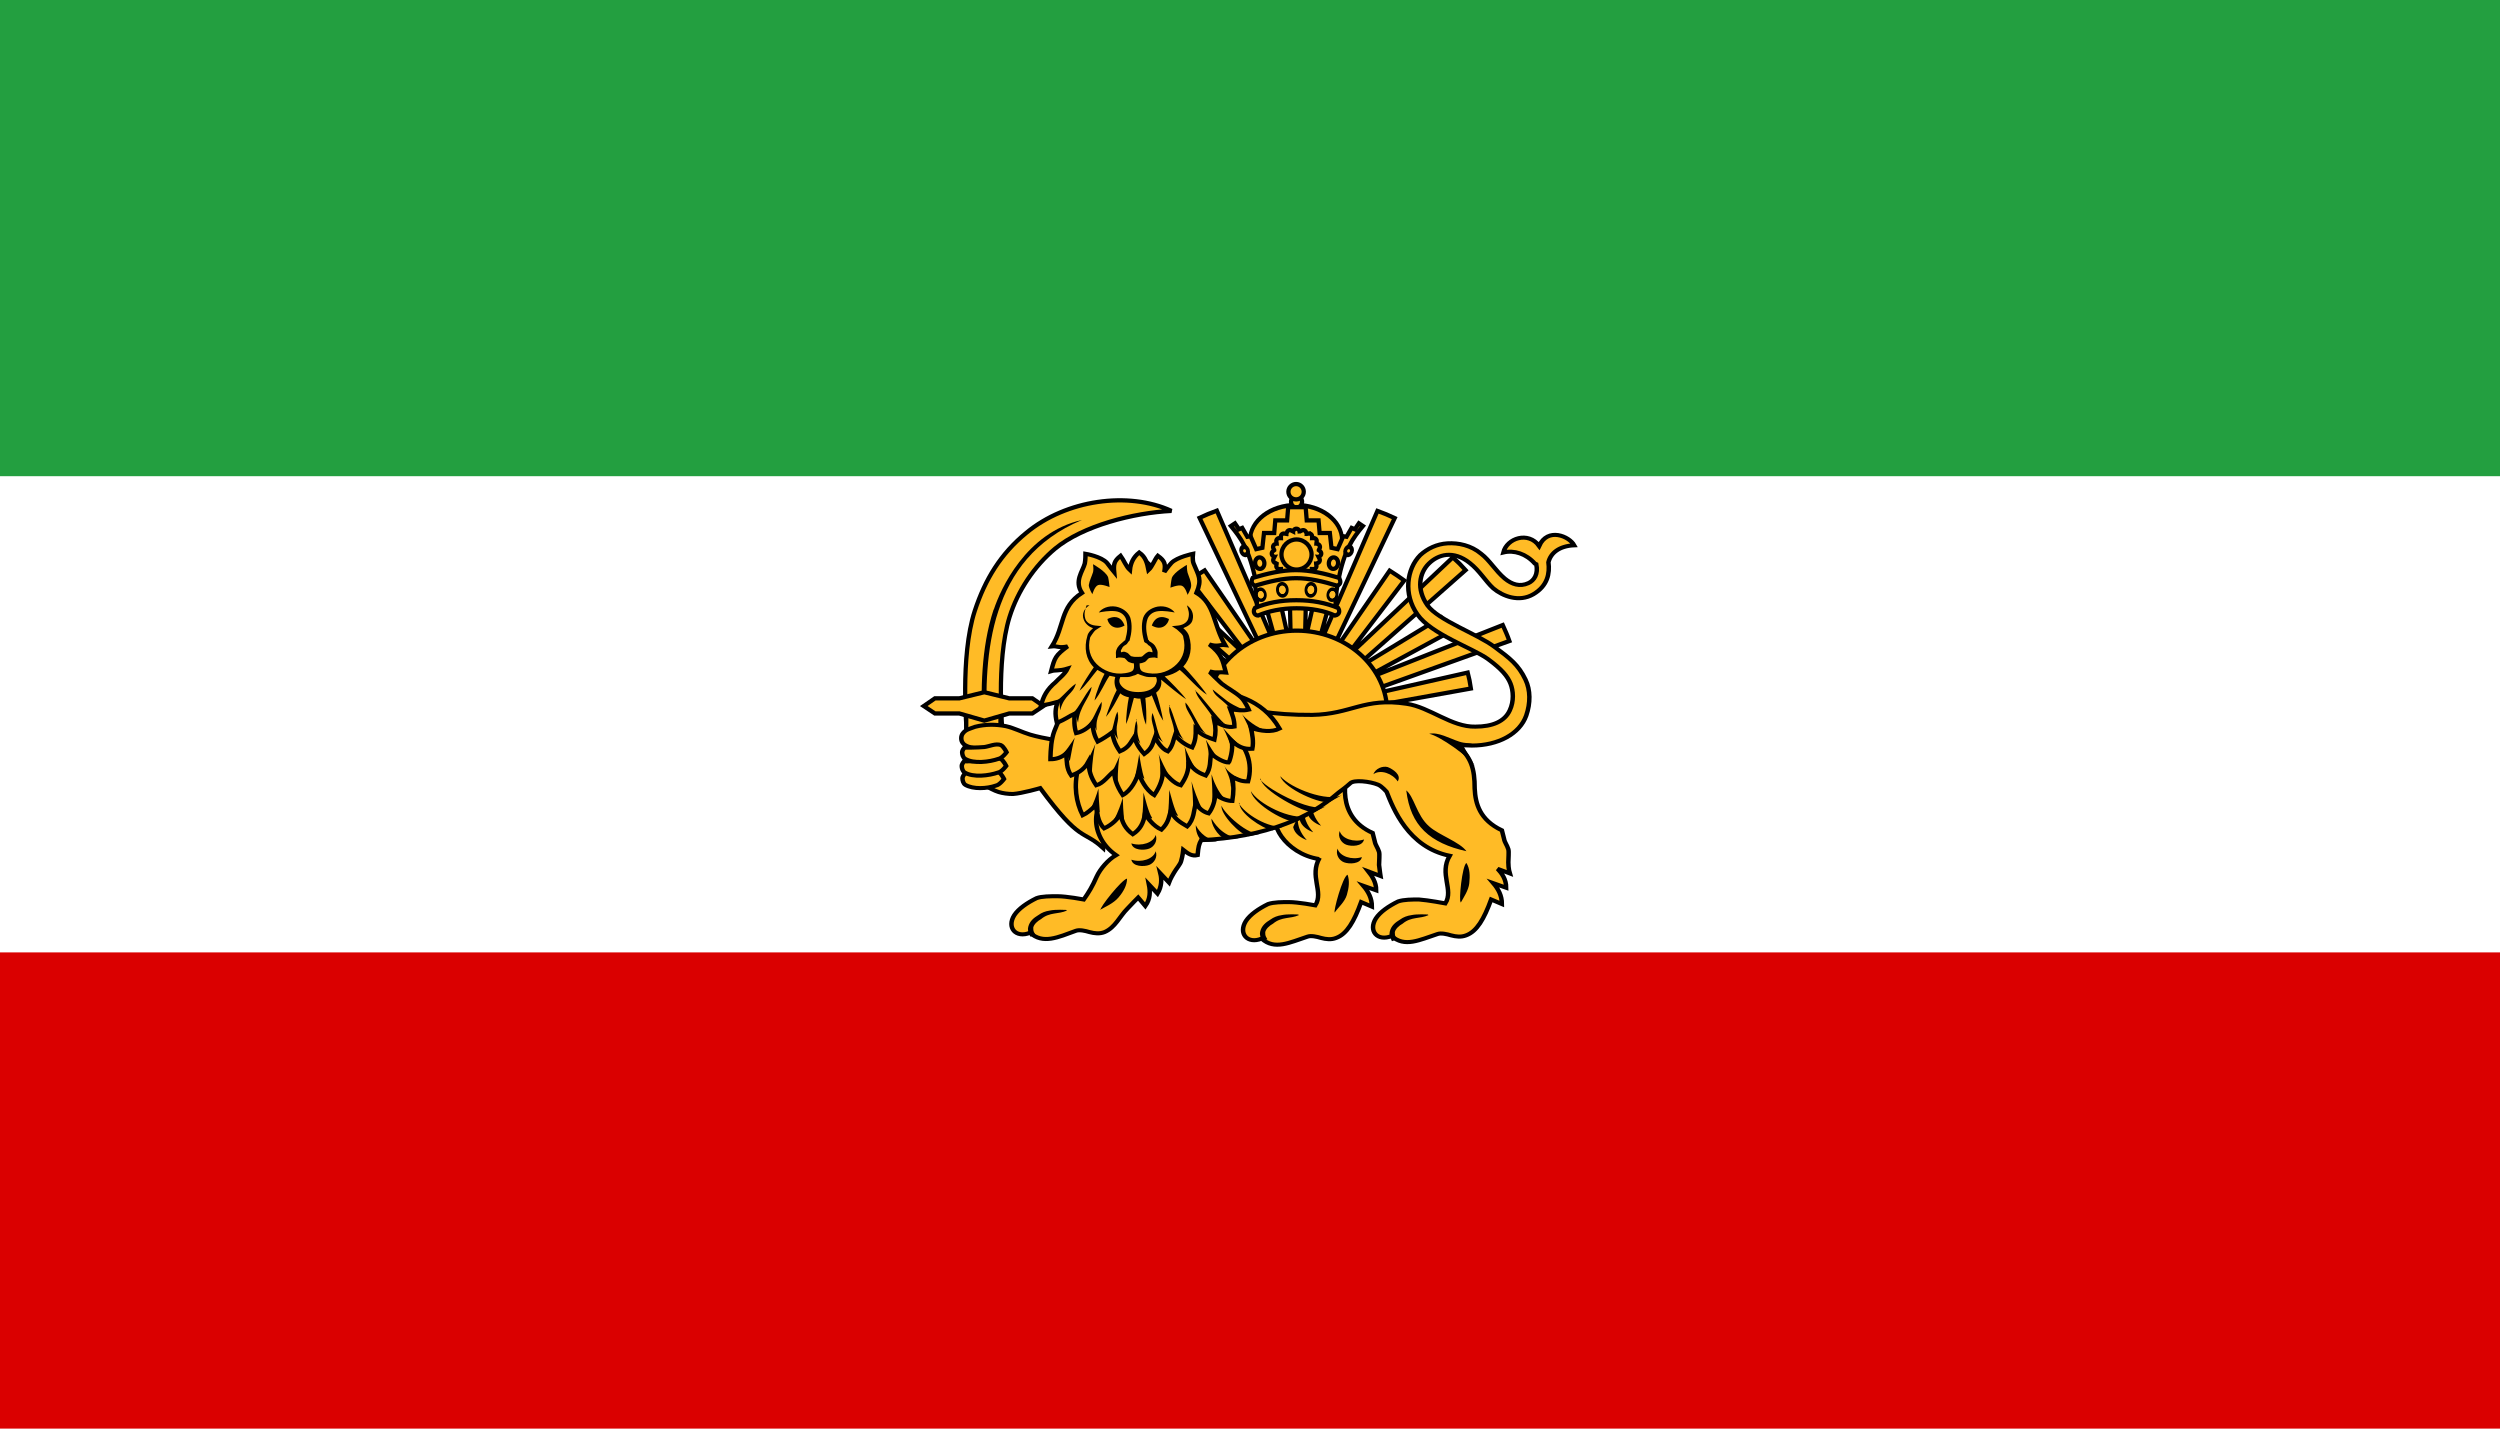 <svg height="600" width="1050" xmlns="http://www.w3.org/2000/svg"><path d="m0 0h1050v600h-1050z" fill="#fff"/><path d="m0 0h1050v200h-1050z" fill="#239f40"/><path d="m0 400h1050v200h-1050z" fill="#da0000"/><g stroke-width="1.607" transform="matrix(1.115 0 0 1.115 -121.577 -146.121)"><g stroke-width="1.607"><path d="m473.2 406.5s-2.6-28.1 3-45.3c3.9-11.9 9.8-21.6 19.5-29.5 15-12.4 38.3-15.7 54.6-8.2-14.3.7-33.4 5.6-43.8 14.2-7.9 6.6-14.1 15.9-17.2 25.8-5.2 16.8-2.6 43.8-2.6 43.8z" fill="#ffbb26" stroke="#000" stroke-width="1.607"/><path d="m483.3 360.7c-4.8 14.6-4.8 30.6-4.3 44.4l1.8-.1c-.5-13.7-.4-29.6 4.3-43.8s13.7-26.8 31.5-34.3c-21.2 4.8-30.7 26.2-33.2 33.7z"/><g fill="#ffbb26" stroke="#000"><path d="m473 396h12.9v28.9h-12.9z" stroke-width="1.607"/><g stroke-width=".624" transform="matrix(2.697 0 0 2.457 -131.998 -96.158)"><path d="m281.7 343.8c-2.9-2.9-3.1-.7-8.8-9.2 0 0-2.5.8-3.8.9-.7 0-1.4-.1-2-.3-1.2-.4-3.2-1.9-3.2-1.9l-.5-4.9s-1-.2-1.3-.7c-.3-.4-.3-1.1 0-1.5.4-.6 1-.7 1.7-1 1.4-.4 2.9-.4 4.3-.1 1.2.3 2.2.9 3.4 1.3 3.7 1.2 11.7 2 11.7 2z" transform="translate(-38.245 -121.299)"/><path d="m224.1 211s1.9 0 2.8-.1c.7-.1 1.2-.5 1.9-.1.4.2.8 1.1.8 1.1s-.6.9-1.1 1c-1.3.5-3.2.6-4.3-.1-.3-.2-.4-.7-.4-1s.3-.7.3-.7z"/><path d="m224 209.2s1.9 0 2.8-.1c.7-.1 1.6-.6 2.3-.3.4.2.8 1.1.8 1.1s-.6.9-1.1 1c-1.3.5-3.5.8-4.7 0-.3-.2-.4-.7-.4-1s.3-.7.3-.7z"/><path d="m262.3 328.4s1.9 0 2.8-.1c.7-.1 1.6-.6 2.3-.3.4.2.8 1.1.8 1.1s-.6.9-1.1 1c-1.3.5-3.5.8-4.7 0-.3-.2-.4-.7-.4-1s.3-.7.3-.7z" transform="translate(-38.245 -121.299)"/></g><path d="m489.2 399.8h8.7l4.2-2.8-4.2-2.9h-8.7l-9.4-2.3-9.4 2.3h-9.2l-4.2 2.9 4.2 2.8h9.2l9.4 2.7z" stroke-width="1.607"/><path d="m597.5 329.3c-1.1 0-2.1 0-3.2.1l1 46.5-8.6-38.6c-2.2.4-4.5.8-6.6 1.4l11 39.5-23.7-54.8c-2.2.8-4.4 1.7-6.5 2.7l26.2 55.1-24.3-35.3c-1.9 1.1-3.7 2.3-5.5 3.7l23.2 30.3-41.6-39.1c-1.7 1.5-3.3 3.1-4.8 4.8l44.3 39.1-35.2-21.3c-1.2 1.7-2.4 3.4-3.5 5.3l41.8 22.7 1.6-2.5.7.7 3.5-3.2 1.7-1.1v.1l3.7-1.4v.1l3.2-.8h3.2l3.3.8v-.1l3.7 1.4v-.1l1.7 1.1 3.5 3.2.7-.7 1.2 1.9-.8.3 1.8 4 1 3.9 47.9-8.6c-.3-2.1-.7-4.1-1.2-6l-46.9 10.6 62.6-22.5c-.7-2-1.6-4-2.5-6l-56 22.1 36.3-19.7c-1.1-1.8-2.2-3.6-3.5-5.3l-35.1 21.3 44.3-39.1c-1.5-1.7-3.1-3.3-4.8-4.8l-41.5 39.1 23.2-30.4c-1.8-1.3-3.6-2.5-5.5-3.7l-21.9 31.8-.6-.3 24.4-51.3c-2.1-1-4.3-1.9-6.5-2.7l-22.4 51.7-.3-.2 10.1-36.2c-2.2-.6-4.4-1.1-6.7-1.5l-8 35.3 1-43.3c-1.3-.1-2.7-.1-4-.1z"/><path d="m597.5 368.6c-18.7 0-34 13.8-34 31s15.3 31.1 34 31.1 34.1-13.9 34.1-31.1-15.4-31-34.1-31z"/></g></g><g stroke-width=".624" transform="matrix(2.697 0 0 2.457 -127.998 -100.158)"><path d="m272.2 225.6c-1.5 2.8.6 5.2-.6 7.3 0 0-2.4-.5-3.7-.5-.9 0-2.1 0-2.9.3-1.3.7-2.5 1.6-3.1 2.6-1.1 1.9.2 3.6 2.2 2.7 1.8 1.8 3.9.6 6.4-.3.5-.2 1.3 0 1.9.2.7.2 1.4.3 2.1 0 1.5-.6 2.5-2.5 3.5-5.5l1.5.7c0-1.3-.5-2.3-1.2-3.2l1.8.7c0-1.3-.6-2.2-1.1-2.9l1.7.7s-.1-.7-.2-1.7c0-.6.1-1.6 0-2-.2-.7-.5-1-.6-1.6-.1-.4-.3-1.3-.3-1.3-5.1-2.5-4-8.3-3.1-10.7l-9.8 7.4c-2 1.4.7 6.5 5.4 7.3z" fill="#ffbb26" stroke="#000" stroke-width=".624"/><path d="m272.4 220.7c-.7-.3-1.7-.9-1.9-2l.7-1.7c-.3 1.9.9 3.3 1.2 3.7zm-1.1 1c-.7-.3-1.7-.9-1.9-2l.7-1.7c-.3 1.9.9 3.3 1.2 3.7zm-.9 1.2c-.7-.3-1.7-.9-1.9-2l.7-1.7c-.3 1.9.9 3.3 1.2 3.7zm-1.2 11.4s-1.5-.1-2.3.1c-.6.1-1.1.3-1.6.7-.6.4-1.2.9-1.4 1.8-.1.4 0 .7.1 1s.2.5.2.5l.7-.3s-.1-.2-.2-.4-.1-.5-.1-.7c.1-.5.6-1 1.1-1.3 1.2-1.1 2.4-.7 3.6-1.3zm5.1-.3c.5-.8 1.4-1.6 1.7-2.7s.4-2.2.1-3.1c-.7.3-2 5.6-1.8 5.8zm3.8-8.5c-.2 1.1-1.8 1.1-2.5.8s-1.2-1.2-.9-2.1c.3 1.2 2 1.8 3.4 1.3zm.3-2.7c-.2 1.1-1.8 1.1-2.5.8s-1.2-1.2-.9-2.1c.3 1.2 2 1.8 3.4 1.3z"/><path d="m340.7 301.9c.3 1.5-.3 2.5-1.1 2.9-1.2.6-2.3.2-3.3-.7-1.3-1.2-2.1-2.8-3.3-3.8-1.4-1.3-3.2-1.7-4.7-1.6s-2.8.8-3.8 1.8c-1.9 2.1-2.4 6-.4 9.1 1.9 3 7.6 5.1 9.8 6.8 2 1.6 2.8 2.7 3.2 3.8s.5 2.7-.1 4.1c-.7 1.7-2.4 2.5-4.8 2.5-3.3.1-6.4-3-9.6-3.5-6-1-7.7 1.6-13.2 1.7-11 .1-15.5-3.5-15.5-3.5l-11.9 15.1c-3.6 1.5-3.8 7 0 9.9-1.1.7-2.2 2.1-2.7 3.3-.6 1.5-1.1 2.4-1.8 3.5 0 0-2.4-.5-3.7-.5-.9 0-2.2 0-2.9.3-1.3.7-2.5 1.6-3.1 2.6-1.1 1.9.2 3.6 2.2 2.7 1.8 1.8 3.9.7 6.4-.3.5-.2 1.3 0 1.9.2.7.2 1.4.3 2.1 0 1.5-.7 2.1-2.4 3.2-3.6.5-.6 1.5-1.7 1.5-1.7l1 1.3c.7-1.1.7-2.2.5-3.3l1.2 1.4c.6-1.1.6-2.2.4-3.1l1.2 1.4s.2-.6.7-1.5c.3-.6.9-1.3 1-1.8.2-.7.3-1.7.3-1.7.7.6 1.2 1 2 .8.1-1.3.2-1.7.5-2.3 4.2-.2 8.2-1 11.8-2.5 2.7-1.1 5.2-2.7 7.4-4.8.6-.5 1-.8 1.6-1.4.5-.6 2.8-.3 3.9.2.5.2 1.2 1.1 1.2 1.1.9 2.5 3 8.5 8.8 9.8-1.5 2.8.6 5.2-.6 7.3 0 0-2.4-.5-3.7-.6-.9 0-2.1 0-2.9.3-1.3.7-2.5 1.6-3.1 2.6-1.1 1.9.2 3.6 2.2 2.7 1.8 1.8 3.9.6 6.4-.3.5-.2 1.3 0 1.9.2.7.2 1.4.3 2.1 0 1.5-.6 2.5-2.5 3.5-5.5l1.5.7c0-1.3-.5-2.3-1.2-3.2l1.8.7c0-1.3-.6-2.2-1.2-2.9l1.7.7s-.2-.7-.2-1.7c0-.6.1-1.6 0-2-.2-.7-.5-1-.6-1.6-.1-.4-.3-1.3-.3-1.3-3.1-1.6-3.7-4.1-3.8-6.4 0-3.1-.5-4.8-2.4-6.6.7-.1 1.4 0 2 0 3.7 0 6.7-1.8 7.6-4.6.6-1.9.6-3.9-.1-5.5-1-2.3-2.2-3.3-4.3-5-2.4-2-7.9-4.1-9.4-6.4-1.6-2.5-1.1-5 .2-6.4s3.4-2.1 5.7-.1c1.4 1.2 2.2 2.8 3.3 3.9 1.3 1.2 3.6 2.2 5.6.9s2.3-3.2 2.1-4.9c.3-1.4 1.5-2.5 3.6-2.6-.7-1.4-3.7-2.8-4.9.1-1.5-2.3-4.5-1.2-5 1 1.5-.4 3.2.2 4.4 1.7z" fill="#ffbb26" stroke="#000" stroke-width=".624" transform="translate(-38.245 -121.299)"/><path d="m287.5 206.6c1.3-.3 2.8.7 4.2 1.2.8.3 1.6.2 1.9.4l-1.3.3 1.6 3.1c-.8-1.5-5-4.7-6.4-5zm-3.2 8.7c.3 2.7 1.1 4.7 2.5 6.2s3.4 2.5 5.9 3.1c-.9-1.4-3.9-2.5-5.2-3.8-1.8-1.7-2.1-4.7-3.3-5.6zm7.6 17.2c.4-.8 1.1-1.9 1.2-3s.1-2.2-.4-3.1c-.6.4-1.1 5.9-.8 6zm-8.8-18.6c.6-1-.7-1.9-1.4-2.2-.7-.2-1.7.2-2 1.1 1-.8 2.7-.1 3.4 1.1zm-16.4-.8c.5 1.9 5.9 4.5 7 3.9l1.6-1c-2 1.1-7.1-1-8.6-2.9zm-2.7.4c-.1 1.6 6.1 5.4 7.5 5.1l1.6-.9c-2.1 1.2-9.1-3.2-9.2-4.2zm-1.4 1.9c.3 2 5.3 5.1 6.4 4.6l1.7-.8c-2.6.7-7.1-1.9-8.1-3.8zm-1.6 1.8c-.1 1.5 3.1 3.9 4.6 4.2l1.7-.6c-2.2.4-5.7-2-6.4-3.6zm-2.5.4c-.2 1.3 2.6 4.5 3.8 4.7l1.8-.4c-1.8.5-5.4-3.3-5.6-4.3zm-1.4 2c-.1.7.7 2.6 2 3.2l1.8-.2c-2.4-.3-3.6-2.6-3.8-3zm-2.2 1.1c0 .7.2 1.9 1.1 2.5l1.9-.1c-1.9-.4-2.8-2-3-2.5zm-9 2.7c.2 1.1 1.8 1.1 2.5.8s1.2-1.2.9-2.1c-.3 1.2-2 1.8-3.4 1.3zm0 2.5c.2 1.1 1.8 1.1 2.5.8s1.2-1.2.9-2.1c-.3 1.2-2 1.8-3.4 1.3zm-4.4 7.7c.8-.5 1.9-1 2.6-1.9s1.2-1.9 1.2-2.9c-.7.1-3.9 4.5-3.7 4.8zm45.8.7s-1.5-.1-2.3.1c-.6.1-1.1.3-1.6.7-.6.4-1.2.9-1.4 1.8-.1.4 0 .7.1 1s.2.5.2.5l.7-.3s-.1-.2-.2-.4-.1-.5-.1-.7c.1-.5.6-1 1.1-1.3 1.2-1.1 2.4-.7 3.6-1.3zm-50.5-.7s-1.5-.1-2.3.1c-.6.1-1.1.3-1.6.7-.6.4-1.2.9-1.4 1.8-.1.4 0 .7.1 1s.2.5.2.5l.7-.3s-.1-.2-.2-.4-.1-.5-.1-.7c.1-.5.6-1 1.1-1.3 1.2-1.1 2.4-.7 3.6-1.3z"/><path d="m257.4 208.8-.9.5c-6.2 2.4-10.9 2.3-17.1 0l-.9 2.5c-.7 2.8-.3 5.3.6 7.3.6-.3 1.2-.9 1.8-1.5.3 1 .2 2.4 1.2 3.5 1.2-.6 1.9-1.5 2.3-2.2.2 1.3.7 2.3 1.7 3.1 1-.7 1.5-1.7 1.7-3.1.4.6 1.1 1.8 2.3 2.4 1-1.1 1-1.8 1.3-2.9.5 1.2 1.2 1.7 2.3 2.4 1-1.1.9-2.5 1.2-3.5.5.8 1.1 1.3 1.8 1.5.5-.7.9-1.9.9-2.9.9.7 1.8 1 2.4 1 .2-1.4.2-2.4 0-3.6.9.3 1.1.6 2.2.6.7-2.7-.1-5.6-2.7-7.7z" fill="#ffbb26" stroke="#000" stroke-width=".624"/><path d="m261.8 213.8-1.5-.1-.5 1c0-1.3-.7-2.5-.9-3.2.3.8 1.3 1.6 2.8 2.3zm-2.8 2.8-1.2-.5-.6.9c.1-1.3-.1-3.5-.1-4.2.2.8.9 2.8 1.9 3.8zm-3.2 1.5-.7-.5-.6.9c.1-1.3-.1-3.9-.2-4.6.2.8 1 3.3 1.5 4.2zm-3.5 1.1-.7-.5-.6.9c.1-1.3.2-3.6.2-4.4.2.8.7 3.1 1.2 3.9zm-3.6.4-.7-.5-.6.9c.1-1.3.2-3.6.2-4.4.2.8.7 3.1 1.2 3.9zm-5.1.1.7-.5.6.9c-.1-1.3-.2-3-.2-3.7-.2.8-.7 2.4-1.2 3.3zm-3.4-1.4.7-.5.6.9c-.1-1.3-.2-3-.2-3.7-.2.8-.7 2.4-1.2 3.3z"/><path d="m237.6 201s-2.3 4-2.7 6.1c-.3 1.3-.3 3.4-.3 3.4.7 0 1.5-.2 2.2-.9.1 1.1 0 2.3.7 3.4.7-.3 1.7-.7 2.4-2.1.1 1.4.3 2.3 1.1 3.6 1-.3 1.7-1.5 2.5-2.2 0 1 .3 2.2 1.2 3.7 1.2-.7 1.9-2.4 2.2-3.4.3.9 1 2.6 2.2 3.4.9-1.5 1.2-2.6 1.2-3.7.7.8 1.5 1.9 2.5 2.2.8-1.3 1.1-2.2 1.1-3.6.7 1.4 1.7 1.8 2.4 2.1.7-1.1.6-2.3.7-3.4.7.7 1.8 1.4 2.5 1.4.1-.1.7-2.1.4-3.3.9.8 1.6 1.3 2.9 1.2.2-1.1 0-2.2-.2-3.2 1.4.5 2.9.7 4 .1-2.5-4.7-6.5-5.4-10.9-6.3-5 4.5-10.9 5.3-18.1 1.5z" fill="#ffbb26" stroke="#000" stroke-width=".624"/><path d="m263.9 206.1-.9-.1-.1 1.1c-.5-1.2-1.2-3-1.6-3.6.4.7 2.3 2.4 3.6 2.6zm-2.7 2.3-1.2-.7.1 1.7c-.4-1.3-1-3-1.4-3.7.5.6 1.7 2.1 2.4 2.7zm-3 2.2-1-.9-.2 1.6c-.2-1.3-.5-3.2-.7-3.8.4.7 1.3 2.4 1.9 3.1zm-3.3 1.2-.8-.4-.5 1c0-1.3-.1-3.2-.3-3.9.3.8 1 2.5 1.5 3.3zm-7.2 1.7-.7-.6-.7.8c.3-1.3.6-3.2.7-4 .1.8.4 2.8.7 3.7zm3.6-.5-.8-.4-.5 1c0-1.3-.1-3.2-.3-3.9.3.8 1 2.5 1.5 3.3zm-8.6.2.8-.4.5 1c0-1.3.1-3.2.3-3.9-.3.8-1 2.5-1.5 3.3zm-3.6-1.3.8-.4.5 1c0-1.3.3-3.7.5-4.4-.3.8-1.2 3-1.7 3.8zm-3-1.8.8-.3.4 1c.2-1.3.5-2.9.7-3.6-.4.7-1.3 2.1-1.9 2.9z"/><path d="m257.1 197.1c.8.2 1.1 0 2 .1-.5-2.1-.6-2.8-2.3-4.3 1.2.4 1.4 0 2.2.1-1.7-3.2-1.4-6.3-4-8 .8-2.1.3-2.6-.4-4.5-.2-.5-.1-1.5-.1-1.5s-2.2.5-3 1.4c-.5.6-1 1.4-1 1.4.2-1.2.1-1.7-.9-2.5-.4.5-.8 1.7-1.3 2.2-.2-1.1-.4-2-1.3-2.7-.8.7-1.2 1.6-1.3 2.7-.5-.5-.9-1.6-1.3-2.2-.9.8-1 1.3-.9 2.5 0 0-.6-.8-1-1.4-.8-1-3-1.4-3-1.4s0 1-.1 1.5c-.3 1.2-1.5 2.7-.4 4.5-3.1 2.2-2.4 5.1-4.2 8.2.8-.1.9.3 2.2 0-1.7 1.4-1.8 1.7-2.3 3.8.6-.2 1.1 0 2.3-.4-.4.9-1.3 1.6-1.7 2.1-1.2 1.1-1.7 2.2-2 3.5.8 0 1.6-.3 2.3-.5-.3 1-.4 1.8-.1 3.2 1.2-.5 1.7-1 2.5-1.4-.1.9-.1 2 .2 3 .8-.2 1.6-.7 2.3-1.6 0 1.2.3 2.1.7 2.9.7-.4 1.4-.9 2-1.4.2.9.3 1.6 1.1 2.9 1.3-.6 1.5-1.4 2-2.2.2.7.5 1.5 1.4 2.6 1.2-.9 1.2-1.8 1.5-2.6.3.6.9 1.8 1.8 2.2.7-.8.8-1.9 1-2.5.6.8 1.4 1.5 2.4 1.9.5-1.1.5-1.9.5-2.8.9 1 1.8 1.3 2.6 1.6.2-1 .2-1.9 0-2.9.9.7 1.9 1.1 2.8.9 0-1.1-.3-1.8-.6-2.7.9.2 1.8.3 2.6.1 0 0-.5-1.3-1.1-1.9-.8-.8-1.9-1.4-2.7-2.1-.5-.5-1.5-1.6-1.5-1.6z" fill="#ffbb26" stroke="#000" stroke-width=".624"/><path d="m278.8 302s.1.7 0 1.1c-.2.7-.5 1.3-.6 2 0 .5.5 1.4.5 1.4s.3-1.2.8-1.4 1.6.3 1.6.3-.1-1.1-.2-1.5c-.3-.9-2.1-2-2.1-2zm13.1 0s-1.8 1.1-2.1 2c-.1.4-.2 1.5-.2 1.5s1.1-.5 1.6-.3.8 1.4.8 1.4.5-.9.5-1.4c0-.7-.3-1.3-.5-2-.1-.4-.1-1.1-.1-1.1zm-13.6 6.2c-.8.5-1.1 1.4-.8 2.2.2.6.7 1.1 1.3 1.3 0 0 0 0-.1.1-.3.3-.6.6-.7 1.1-.5 1.8-.2 3.6.9 4.8-.5.8-1.6 2.6-2 3.6.9-.8 1.8-2.3 2.5-3.2.3.2.7.4 1 .6-.4.8-1.2 2.9-1.4 4.1.8-1 1.5-2.9 2.1-3.8.3.1.6.1.8.2-.2.7-.1 1.4.2 2-.4.8-1.2 3-1.5 4.1.8-1 1.5-2.6 2-3.6.3.3.7.5 1.2.6-.2 1-.4 3-.4 4.1.5-1.1.8-2.9 1.1-4 .2 0 .4.1.6.1h.3c.2 1.1.3 2.8.8 4 .1-1.1 0-3-.1-4.1.4-.1.7-.2.9-.4.4 1 .9 2.8 1.6 3.9-.2-1.2-.7-3.5-1-4.3.1-.1.2-.2.3-.3.4-.5.5-1.1.4-1.7.9.8 2.5 2.3 3.5 3-.6-.9-2.3-2.8-3-3.5.8-.2 1.5-.5 2.1-1 .9.8 2.7 3.1 3.8 3.8-.6-1-2.6-3.6-3.3-4.3 1-1.2 1.3-2.9.8-4.7-.1-.4-.4-.8-.7-1.1 0 0 0 0-.1-.1.7-.3 1.2-.7 1.3-1.3.2-.8-.1-1.7-.8-2.2.2.7.4 1.2.2 2-.1.5-.6 1-1.4 1.1l-.9.1.7.5s.2.2.4.4.5.5.5.8c.4 1.7 0 3.1-.9 4.1s-2.3 1.7-4 1.4c-1.1-.2-1.2-.5-1.2-1.5.2 0 .5-.1.7-.2s.3-.3.4-.4.2-.2.2-.2c.3-.1.8-.1.8-.1l.4.1v-.4c0-.4.1-.6-.2-1.2-.2-.5-.5-.7-.8-.9-.1-.1-.2-.1-.2-.2s-.1-.1-.1-.1c-.3-1.2-.4-2.2-.1-3.2.2-.6.7-1.1 1.5-1.2s1.8.1 2.3.2c-.4-.6-1.3-1.1-2.4-.9-.9.2-1.7.8-2 1.7-.3 1.1-.2 2.3.1 3.5 0 .2.1.3.3.4s.2.2.3.3c.2.1.4.3.5.6s.1.3.1.5c-.2 0-.4-.2-.7 0-.2.1-.4.3-.5.4s-.2.2-.2.2c-.1.1-.3.1-.5.1s-.3 0-.3 0-.1 0-.3 0-.4-.1-.5-.1c0 0-.1-.1-.2-.2s-.2-.3-.5-.4c-.4-.2-.5 0-.7 0 0-.3-.1-.2.1-.5.1-.3.3-.5.5-.6.1-.1.2-.1.3-.3s.2-.3.3-.4c.3-1.2.4-2.4.1-3.5-.3-.9-1.1-1.5-2-1.7-1.1-.2-2 .3-2.4.9.5-.1 1.4-.3 2.3-.2.8.1 1.3.6 1.5 1.2.3 1 .2 2-.1 3.2 0 0 0 .1-.1.1 0 0-.1.1-.2.2-.2.2-.5.4-.8.9-.3.6-.2.8-.2 1.2v.4l.4-.1s.5 0 .8.1c0 0 .1.1.2.2s.2.3.4.4.5.2.7.2c.1 1.1-.1 1.3-1.2 1.5-1.6.3-3.1-.4-4-1.4s-1.3-2.4-.9-4.1c.1-.2.3-.5.5-.8s.4-.4.4-.4l.7-.5-.9-.1c-.8-.1-1.3-.6-1.4-1.1-.2-.8 0-1.3.2-2zm3.5 1.8c-.3 0-.6.1-1 .3.1.8 1 1.9 2.4 1-.2-.6-.6-1.3-1.4-1.3zm6.6 0c-.8 0-1.2.7-1.4 1.3 1.4.9 2.3-.2 2.4-1-.4-.2-.7-.3-1-.3zm-3.3 8.7c.1.1.2.1.4.2.3.1.7.3 1.1.3h1c.2.5.1.9-.2 1.4-.4.5-1.1.9-2.3.9s-1.9-.4-2.3-.9-.4-.9-.2-1.4h1c.4 0 .7-.2 1.1-.3.2-.1.3-.2.4-.2zm-8.7 1.5c-1.2.9-2.2 2.6-3.4 3.1l1.1-.2.1 1.2c.6-2.5 1.8-2.4 2.2-4.1zm2.2.5c-1 1.1-2.1 4.1-3.3 4.7l1.1-.3.3 1.1c.2-2.6 1.7-3.8 1.9-5.5zm16.9.4c.3 1.4 2.4 1.9 2.9 4.1l.1-1.1 1.3.1c-2.3-1.1-2.3-1.4-4.3-3.1zm-2.4.1c.1 1.5 2.8 3.6 2.9 5.9l.3-1.1 1 .5c-1.3-1.2-3.3-4.4-4.3-5.3zm-13.1 1.8c-.8 1.2-1.2 3.1-2.2 3.8l1-.5.5 1.1c-.2-2.5.8-2.6.7-4.4zm11.7.1c-.1 1.5 1.8 2.7 1.4 5.2l.5-1 1 .6c-1-.8-2-3.8-2.9-4.8zm-2.2.4c-.4 1.7 1.1 3.1.5 5.6l.6-1 .9.7c-.9-.9-1.4-3.9-2.1-5.3zm-7.3 1c-.6 1.3-.5 3.1-1.4 4l.9-.7.6 1c-.6-2.5.3-2.6-.1-4.3zm4.9.2c-.5 1.7.8 2.3 0 4.7l.7-.9.8.7c-.8-1-1-3.1-1.5-4.5zm-2.2 1c-.5 1.4-.1 2.5-1 3.5l.8-.7.7.9c-.8-2.4-.1-2-.6-3.7z" transform="translate(-38.245 -121.299)"/></g></g><g fill="#ffbb26" stroke-width="1.586" transform="matrix(1.129 0 0 1.129 -112.429 -138.543)"><g stroke="#000"><path d="m407.8 143.2c0 20.7-24.5 37.6-54.7 37.6s-54.7-16.8-54.7-37.6c0-20.7 24.5-37.6 54.7-37.6s54.7 16.8 54.7 37.6z" stroke-width="4.809" transform="matrix(.313 0 0 .347 471.199 273.964)"/><g stroke-width="5.364" transform="matrix(.296 0 0 .296 488.921 315.388)"><path d="m377.6 167.1c0 13.8-10.6 24.9-23.8 24.9-13.1 0-23.8-11.2-23.8-24.9s10.6-24.9 23.8-24.9c13.1 0 23.8 11.2 23.8 24.9z" stroke-width="18.421" transform="matrix(.291 0 0 .291 211.214 -68.982)"/><path d="m314.2-42.6c-5.3 0-9.7 4.3-9.7 9.7s4.3 9.6 9.7 9.6c5.3 0 9.6-4.3 9.6-9.6s-4.3-9.7-9.6-9.7z" stroke-width="5.364" transform="translate(-.57)"/></g><path d="m597.3 339.2c2.5-12.4 5.6-16.3 9.3-20.8l-1.5-1-1.5 2.2-1.2-.5-1.9 3.3-1.2-.2-2.1 4.8-2.3-.5-.6-5.5h-3.8l-.4-4.7h-4.4l-.4-4.9h-6.5l-.4 4.9h-4.4l-.4 4.7h-3.8l-.6 5.5-2.3.5-2.1-4.8-1.2.2-1.9-3.3-1.2.5-1.5-2.2-1.5 1c3.6 4.4 6.8 8.4 9.3 20.8 5.1-1.7 10.2-2.7 15.4-2.8 5.2 0 10.3 1 15.4 2.8z" stroke-width="1.586"/><path d="m581.8 338.6a1.1 1.1 0 0 1 -.7-.3l-.4-.5a1.1 1.1 0 0 1 -.3-.8v-.1l-.4.3a1.1 1.1 0 0 1 -1.6-.5l-.3-.6a1.1 1.1 0 0 1 0-.1 1.1 1.1 0 0 1 -.1 0l-.6.1a1.1 1.1 0 0 1 -1.3-1v-.7a1.1 1.1 0 0 1 0 0 1.1 1.1 0 0 1 -.1 0h-.6a1.1 1.1 0 0 1 -1-1.3l.1-.6a1.1 1.1 0 0 1 0-.1l-.6-.3a1.1 1.1 0 0 1 -.5-1.6l.3-.6a1.1 1.1 0 0 1 0 0 1.1 1.1 0 0 1 -.1 0l-.5-.4a1.1 1.1 0 0 1 0-1.7l.5-.4a1.1 1.1 0 0 1 0 0 1.1 1.1 0 0 1 0-.1l-.3-.6a1.1 1.1 0 0 1 .5-1.5l.6-.3a1.1 1.1 0 0 1 .1 0 1.1 1.1 0 0 1 0-.1l-.1-.6a1.1 1.1 0 0 1 1-1.3h.6a1.1 1.1 0 0 1 .1 0 1.1 1.1 0 0 1 0-.1v-.6a1.1 1.1 0 0 1 1.3-1l.6.1a1.1 1.1 0 0 1 .1 0 1.1 1.1 0 0 1 0-.1l.3-.6a1.1 1.1 0 0 1 1.6-.5l.6.3a1.1 1.1 0 0 1 0 0 1.1 1.1 0 0 1 0-.1l.4-.5a1.1 1.1 0 0 1 1.7 0l.4.5a1.1 1.1 0 0 1 0 .1 1.1 1.1 0 0 1 .1 0l.6-.3a1.1 1.1 0 0 1 1.6.5l.3.6a1.1 1.1 0 0 1 0 .1 1.1 1.1 0 0 1 .1 0l.6-.1a1.1 1.1 0 0 1 1.3 1v.6a1.1 1.1 0 0 1 0 .1 1.1 1.1 0 0 1 .1 0h.6a1.1 1.1 0 0 1 1 1.3l-.1.6a1.1 1.1 0 0 1 0 .1 1.1 1.1 0 0 1 .1 0l.6.3a1.1 1.1 0 0 1 .5 1.5l-.3.6a1.1 1.1 0 0 1 0 .1l.5.4a1.1 1.1 0 0 1 0 1.7l-.5.4a1.1 1.1 0 0 1 -.1 0l.3.6a1.1 1.1 0 0 1 -.5 1.6l-.6.3a1.1 1.1 0 0 1 -.1 0 1.1 1.1 0 0 1 0 .1l.1.6a1.1 1.1 0 0 1 -1 1.3h-.6a1.1 1.1 0 0 1 -.1 0v.7a1.1 1.1 0 0 1 -1.3 1l-.6-.1a1.1 1.1 0 0 1 -.1 0 1.1 1.1 0 0 1 0 .1l-.3.6a1.1 1.1 0 0 1 -1.6.5l-.4-.3v.1a1.1 1.1 0 0 1 -.3.8l-.4.5a1.1 1.1 0 0 1 -.9.3z" stroke-width="1.586"/><g stroke-width="5.364" transform="matrix(.296 0 0 .296 488.886 315.493)"><path d="m293.1 82.5c-3.1.6-5.1 4.3-4.3 8.2s4 6.6 7.1 6 5.1-4.3 4.3-8.2-3.9-6.6-7.1-6z" transform="matrix(.994 .108 -.108 .994 -15.023 -64.385)"/><path d="m293.1 82.5c-3.1.6-5.1 4.3-4.3 8.2s4 6.6 7.1 6 5.1-4.3 4.3-8.2-3.9-6.6-7.1-6z" transform="matrix(-.994 .108 .108 .994 643.721 -64.385)"/></g><g stroke-width="14.331" transform="matrix(.296 0 0 .296 488.929 315.388)"><path d="m366.2 167.1c0 6.8-5.6 12.4-12.4 12.4s-12.4-5.6-12.4-12.4 5.6-12.4 12.4-12.4 12.4 5.6 12.4 12.4z" transform="matrix(.313 -.119 .148 .391 113.38 18.162)"/><path d="m366.2 167.1c0 6.8-5.6 12.4-12.4 12.4s-12.4-5.6-12.4-12.4 5.6-12.4 12.4-12.4 12.4 5.6 12.4 12.4z" transform="matrix(-.313 -.119 -.148 .391 515.029 18.162)"/></g><g stroke-width="1.586"><path d="m581.9 323.4c-3 0-5.6 2.5-5.6 5.6 0 3 2.5 5.6 5.6 5.6s5.6-2.5 5.6-5.6c0-3-2.5-5.6-5.6-5.6z"/><path d="m567 350.3c.6-4.4-.5-10-.9-11.2 5.3-1.6 10.5-2.8 15.7-2.8s10.5 1.2 15.7 2.8c-.4 1.2-1.5 6.8-.9 11.2-4.2-1.8-9.3-2.8-14.9-2.8s-10.6 1-14.9 2.8z"/></g></g><g stroke-width="5.364" transform="matrix(.296 0 0 .296 488.866 315.388)"><path d="m353.8 150.6c-9.1 0-16.5 7.4-16.5 16.5s7.4 16.5 16.5 16.5 16.5-7.4 16.5-16.5-7.4-16.5-16.5-16.5z" stroke="#000" stroke-width="14.331" transform="matrix(-.334 -.028 -.035 .417 456.379 30.594)"/><g stroke-width="11.732" transform="matrix(-.334 -.028 -.035 .417 456.379 30.594)"><path d="m366.2 167.1c0 6.8-5.6 12.4-12.4 12.4s-12.4-5.6-12.4-12.4 5.6-12.4 12.4-12.4 12.4 5.6 12.4 12.4z"/><path d="m366.2 167.1c0 6.8-5.6 12.4-12.4 12.4s-12.4-5.6-12.4-12.4 5.6-12.4 12.4-12.4 12.4 5.6 12.4 12.4z"/></g><path d="m353.8 150.4c-9.2 0-16.7 7.5-16.7 16.7s7.5 16.7 16.7 16.7 16.7-7.5 16.7-16.7-7.5-16.7-16.7-16.7z" stroke="#000" stroke-width="16.168" transform="matrix(-.294 -.043 -.054 .367 472.416 50.38)"/><g stroke-width="13.236" transform="matrix(-.294 -.043 -.054 .367 472.416 50.38)"><path d="m366.2 167.1c0 6.8-5.6 12.4-12.4 12.4s-12.4-5.6-12.4-12.4 5.6-12.4 12.4-12.4 12.4 5.6 12.4 12.4z"/><path d="m366.2 167.1c0 6.8-5.6 12.4-12.4 12.4s-12.4-5.6-12.4-12.4 5.6-12.4 12.4-12.4 12.4 5.6 12.4 12.4z"/></g><path d="m353.8 150.6c-9.1 0-16.5 7.4-16.5 16.5s7.4 16.5 16.5 16.5 16.5-7.4 16.5-16.5-7.4-16.5-16.5-16.5z" stroke="#000" stroke-width="14.331" transform="matrix(.334 -.028 .035 .417 172.457 30.594)"/><g stroke-width="11.732" transform="matrix(.334 -.028 .035 .417 172.457 30.594)"><path d="m366.2 167.1c0 6.8-5.6 12.4-12.4 12.4s-12.4-5.6-12.4-12.4 5.6-12.4 12.4-12.4 12.4 5.6 12.4 12.4z"/><path d="m366.2 167.1c0 6.8-5.6 12.4-12.4 12.4s-12.4-5.6-12.4-12.4 5.6-12.4 12.4-12.4 12.4 5.6 12.4 12.4z"/></g><path d="m353.8 150.4c-9.2 0-16.7 7.5-16.7 16.7s7.5 16.7 16.7 16.7 16.7-7.5 16.7-16.7-7.5-16.7-16.7-16.7z" stroke="#000" stroke-width="16.168" transform="matrix(.294 -.043 .054 .367 156.42 50.38)"/><g stroke-width="13.236" transform="matrix(.294 -.043 .054 .367 156.42 50.38)"><path d="m366.2 167.1c0 6.8-5.6 12.4-12.4 12.4s-12.4-5.6-12.4-12.4 5.6-12.4 12.4-12.4 12.4 5.6 12.4 12.4z"/><path d="m366.2 167.1c0 6.8-5.6 12.4-12.4 12.4s-12.4-5.6-12.4-12.4 5.6-12.4 12.4-12.4 12.4 5.6 12.4 12.4z"/></g></g><path d="m581.8 334.8c-5.5 0-10.8 1.3-16.2 2.9-.6 1.2-.6 2.2.8 2.9 5.2-1.5 10.3-2.8 15.3-2.8s10.1 1.2 15.3 2.8c1.6-.6 1.3-1.7.8-2.9-5.3-1.6-10.7-2.9-16.2-2.9zm0 11.2c-5.8 0-11 1-15.4 2.9-1 1.7.2 2.8 1.2 2.8 4-1.7 8.8-2.7 14.3-2.7s10.3.9 14.3 2.7c1.9-.4 1.8-1.8 1.2-2.8-4.5-1.9-9.7-2.9-15.5-2.9z" stroke="#000" stroke-width="1.586"/></g></svg>